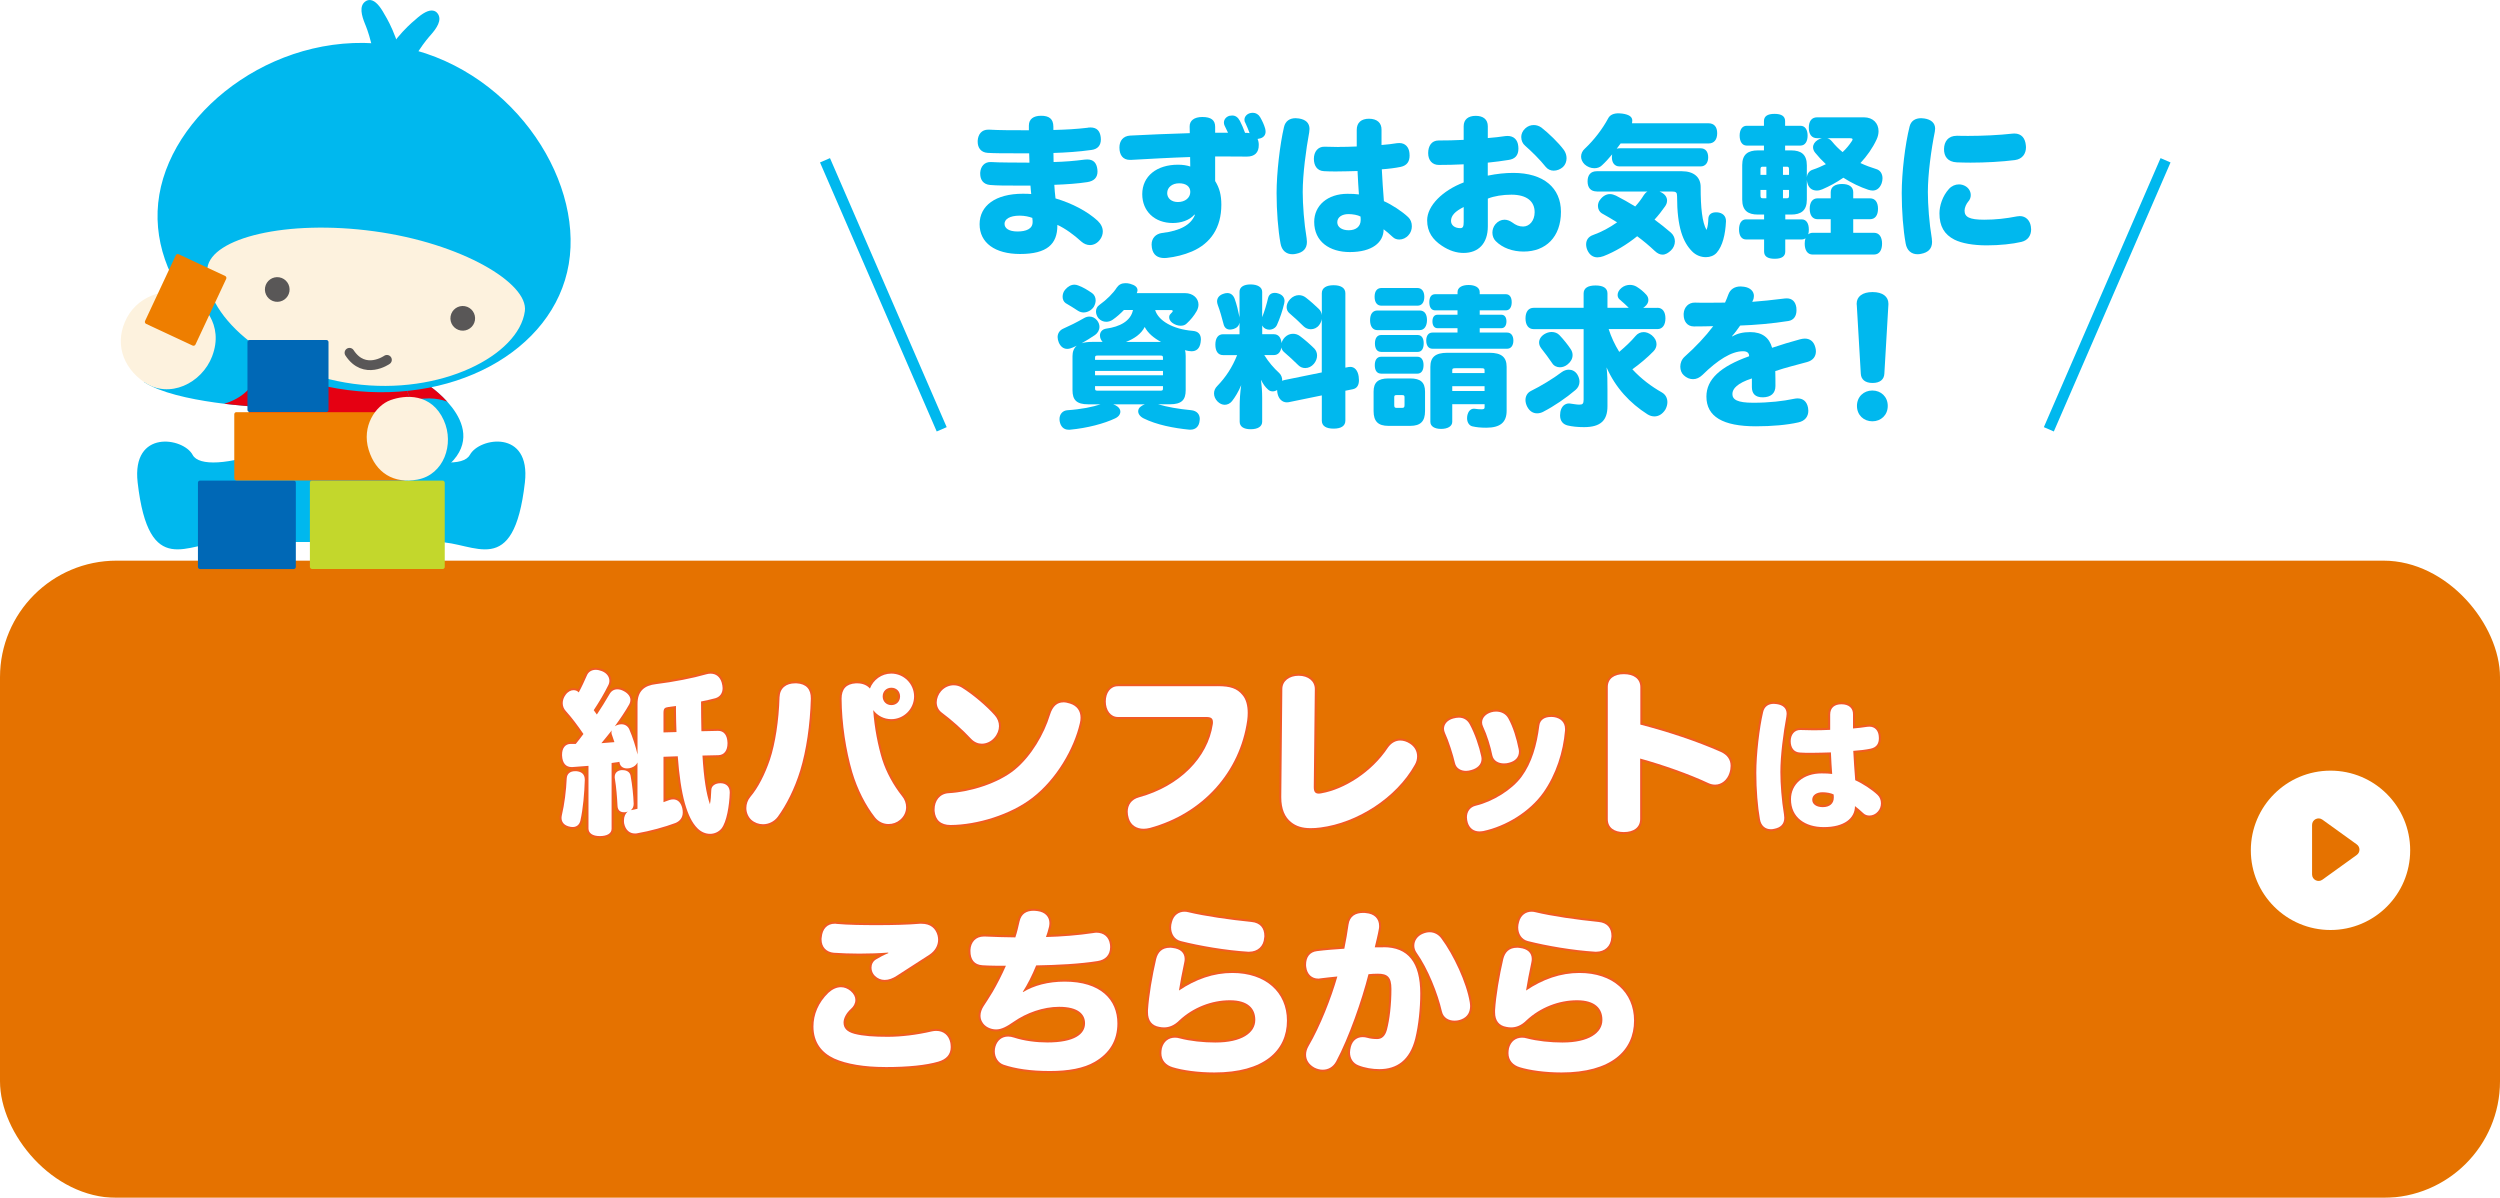<?xml version="1.0" encoding="UTF-8"?><svg id="_レイヤー_2" xmlns="http://www.w3.org/2000/svg" xmlns:xlink="http://www.w3.org/1999/xlink" viewBox="0 0 690 330.6"><defs><style>.cls-1{stroke:#00b8ee;stroke-width:3px;}.cls-1,.cls-2{stroke-miterlimit:10;}.cls-1,.cls-2,.cls-3{fill:none;}.cls-4{clip-path:url(#clippath);}.cls-5,.cls-6{fill:#00b8ee;}.cls-7{clip-path:url(#clippath-1);}.cls-8{clip-path:url(#clippath-2);}.cls-2{stroke:#595757;stroke-linecap:round;stroke-width:2.7px;}.cls-3{stroke:#f15a24;stroke-width:1.1px;}.cls-9{filter:url(#drop-shadow-1);}.cls-9,.cls-10,.cls-11,.cls-12,.cls-13,.cls-14,.cls-15,.cls-16,.cls-6,.cls-17{stroke-width:0px;}.cls-9,.cls-15{fill:#e57200;}.cls-10{fill:#595757;}.cls-11{fill:#c3d72c;}.cls-12{fill:#e50012;}.cls-13{fill:#fdf2de;}.cls-14{fill:#fff;}.cls-16{fill:#ee7e00;}.cls-17{fill:#0068b6;}</style><filter id="drop-shadow-1" filterUnits="userSpaceOnUse"><feOffset dx="0" dy="7.98"/><feGaussianBlur result="blur" stdDeviation="0"/><feFlood flood-color="#001228" flood-opacity=".3"/><feComposite in2="blur" operator="in"/><feComposite in="SourceGraphic"/></filter><clipPath id="clippath"><path class="cls-6" d="m121.7,130.05c15.69-11.03-3.4-23.7-3.4-23.7l-8.53.98c2.29,2.94-1.96,4.74-1.96,4.74l13.89,17.98Z"/></clipPath><clipPath id="clippath-1"><path class="cls-6" d="m79.68,109.49c-1.28,2.97-6.56,2.95-7.61,2.85,0,0-23.38-1.05-32.25-6.85,8.47-8.93,11.03-20.2,11.69-24.13,8.3,2.55,27.02,21.77,27.02,21.77.77.72,2.43,3.39,1.15,6.35Z"/></clipPath><clipPath id="clippath-2"><path class="cls-6" d="m116.56,141.01c4.41-16.2-7.16-53.78-24.95-53.78s-29.5,37.57-25.06,53.78c.31,1.11,11.22,3.99,25.06,3.99s24.65-2.88,24.95-3.99Z"/></clipPath></defs><g id="design"><rect class="cls-9" x="0" y="146.76" width="690" height="175.86" rx="32.18" ry="32.18"/><path class="cls-3" d="m160.21,226.44c-.29,1.2-1.06,1.82-2.16,1.82-.34,0-.72-.05-1.15-.19-1.3-.38-1.92-1.25-1.92-2.35,0-.24.05-.48.1-.77.67-2.78,1.2-6.77,1.34-10.18.1-1.2.91-1.92,2.3-1.92h.38c1.44.14,2.3.86,2.3,2.35v.14c-.1,3.46-.48,7.92-1.2,11.09Zm10.75-16.18c-.38.1-.77.14-1.2.19-.29.05-.62.1-.96.14v18.15c0,1.3-1.25,2.02-3.26,2.02s-3.12-.82-3.12-2.11v-17.28c-1.49.14-3.02.24-4.46.34h-.19c-1.54,0-2.54-1.01-2.64-3.17v-.29c0-1.73.86-2.93,2.4-2.93h1.39c.72-.91,1.44-1.82,2.11-2.74-1.63-2.4-3.26-4.56-4.9-6.38-.53-.58-.82-1.34-.82-2.11s.24-1.58.82-2.35c.62-.86,1.44-1.25,2.16-1.25.58,0,1.06.19,1.44.62.82-1.49,1.58-3.17,2.26-4.7.38-.96,1.3-1.54,2.45-1.54.53,0,1.1.14,1.73.38,1.3.53,2.02,1.54,2.02,2.64,0,.43-.1.86-.34,1.3-1.06,2.16-2.4,4.42-3.98,6.82.29.38.58.82.86,1.2,1.25-1.87,2.4-3.74,3.46-5.57.53-.96,1.3-1.39,2.21-1.39.53,0,1.1.14,1.73.48,1.15.58,1.87,1.49,1.87,2.45,0,.38-.1.77-.29,1.15-1.1,1.97-2.54,4.08-4.03,6.14.24-.19.58-.34.91-.43.34-.1.62-.14.96-.14.96,0,1.73.53,2.11,1.34.96,2.21,1.82,4.9,2.3,7.01v-13.97c0-3.55,1.87-5.09,5.14-5.47,4.75-.58,10.13-1.63,13.78-2.69.43-.14.86-.19,1.25-.19,1.49,0,2.59.86,3.07,2.5.14.53.24,1.06.24,1.49,0,1.39-.72,2.4-1.97,2.78-1.2.34-2.59.62-3.98.91,0,2.74.05,5.47.1,8.21l4.56-.1c1.68-.05,2.59,1.25,2.64,3.31v.14c0,1.97-.91,3.22-2.54,3.26l-4.37.1c.38,6.34,1.06,10.56,2.06,13.44.19-.86.34-2.4.38-3.98.05-1.1,1.1-1.82,2.5-1.82h.14c1.58.05,2.45,1.06,2.45,2.5v.14c-.1,3.5-.86,8.11-2.3,9.89-.77.91-1.92,1.44-3.12,1.44s-2.45-.48-3.5-1.54c-1.49-1.49-2.59-3.79-3.46-6.86-.96-3.41-1.58-7.82-1.97-13.01l-3.94.14v12.53c.58-.19,1.1-.38,1.58-.58.38-.14.77-.19,1.1-.19,1.25,0,2.11.86,2.5,2.4.1.43.14.82.14,1.2,0,1.49-.86,2.45-2.06,2.93-2.83,1.06-6.96,2.21-10.56,2.83-.19.05-.38.05-.58.05-1.44,0-2.59-.91-2.98-2.78-.05-.29-.05-.53-.05-.82,0-1.06.38-1.92,1.06-2.45-.14.05-.29.1-.48.14-.19.05-.38.05-.58.05-1.06,0-1.73-.58-1.78-1.78-.1-2.16-.34-5.18-.72-7.44-.05-.19-.05-.38-.05-.53,0-1.1.72-1.73,1.78-1.87h.43c1.1,0,1.97.53,2.16,1.49.48,2.59.77,5.38.86,7.73v.1c0,.77-.29,1.34-.77,1.73l.24-.05c.48-.1,1.06-.19,1.58-.34v-12.77c-.29.62-.86,1.15-1.73,1.44-.38.14-.77.19-1.15.19-1.06,0-1.87-.53-2.06-1.54l-.05-.29Zm-2.06-7.39c-.1-.29-.14-.53-.14-.77,0-.19.05-.38.1-.53-.96,1.2-1.87,2.35-2.88,3.55,1.2-.1,2.4-.19,3.6-.29-.24-.67-.43-1.34-.67-1.97Zm17.81-.82c-.1-1.97-.1-3.89-.14-5.81v-1.39c-.72.1-1.44.19-2.11.29-1.01.14-1.34.38-1.34,1.68v5.33l3.6-.1Z"/><path class="cls-3" d="m223.79,192.83c-.19,7.2-1.25,14.35-2.93,19.83-1.54,5.04-3.84,9.55-6.19,12.77-1.01,1.34-2.54,2.06-4.08,2.06-1.2,0-2.35-.43-3.26-1.25-.86-.82-1.34-2.02-1.34-3.22,0-1.1.38-2.21,1.1-3.07,2.16-2.54,4.03-6.24,5.42-10.32,1.44-4.32,2.45-10.75,2.64-17.19.1-2.54,1.82-3.84,4.32-3.84h.38c2.69.14,3.98,1.63,3.94,4.22Zm19.73,16.85c1.1,3.46,3.07,7.06,5.47,10.08.72.86,1.1,1.97,1.1,3.02,0,1.25-.53,2.54-1.68,3.5-.91.77-2.02,1.15-3.17,1.15-1.39,0-2.74-.58-3.74-1.82-2.59-3.31-4.85-7.68-6.29-12.53-1.73-5.95-2.88-13.3-2.93-20.26,0-2.59,1.25-4.08,3.94-4.22h.38c1.49,0,2.74.53,3.5,1.44.91-2.4,3.22-4.13,5.9-4.13,3.46,0,6.29,2.83,6.29,6.29s-2.83,6.29-6.29,6.29c-2.02,0-3.84-.96-4.99-2.5.34,4.99,1.34,9.89,2.5,13.68Zm.1-17.47c0,1.39,1.01,2.4,2.4,2.4s2.4-1.01,2.4-2.4-1.01-2.4-2.4-2.4-2.4,1.01-2.4,2.4Z"/><path class="cls-3" d="m293.43,193.84c.62,0,1.25.14,1.87.34,1.97.62,2.93,2.02,2.93,3.89,0,.48-.05,1.01-.19,1.54-1.63,7.1-6.48,15.46-13.06,20.55-6.05,4.7-15.31,7.49-22.61,7.54-2.74,0-4.22-1.39-4.42-3.89v-.43c0-2.35,1.39-4.32,3.89-4.46,6-.34,13.68-2.74,18.24-6.48,4.56-3.74,8.11-9.89,9.7-15.12.77-2.54,2.11-3.46,3.65-3.46Zm-30.19-4.7c.82,0,1.58.24,2.21.62,3.17,1.97,6.91,5.18,9.07,7.63.82.91,1.2,1.97,1.2,3.02s-.43,2.26-1.3,3.22c-.86,1.01-2.16,1.63-3.46,1.63-1.01,0-2.06-.43-2.93-1.34-2.35-2.54-5.62-5.42-8.11-7.25-.96-.72-1.39-1.78-1.39-2.83s.48-2.26,1.2-3.07c1.01-1.15,2.3-1.63,3.5-1.63Z"/><path class="cls-3" d="m336.06,189.38c3.6,0,5.38.67,6.82,2.4,1.06,1.2,1.49,2.98,1.49,4.99,0,.67-.05,1.34-.14,2.06-2.02,14.21-12.19,25.68-26.83,29.67-.58.14-1.2.24-1.73.24-1.97,0-3.55-.96-4.13-2.88-.19-.62-.29-1.25-.29-1.82,0-1.87,1.01-3.41,3.12-3.98,11.19-3.07,18.96-10.95,20.35-20.11.05-.24.05-.43.05-.62,0-1.06-.53-1.44-1.82-1.44h-24.39c-2.06,0-3.36-1.87-3.36-4.27s1.25-4.22,3.36-4.22h27.51Z"/><path class="cls-3" d="m362.6,217.17c0,1.3.34,1.87,1.39,1.87.24,0,.48-.05.77-.1,6.19-1.1,13.78-5.76,18.29-12.58.91-1.3,2.11-1.97,3.41-1.97.91,0,1.82.29,2.69.86,1.34.86,1.97,2.16,1.97,3.5,0,.77-.19,1.58-.62,2.3-5.14,9.22-15.94,16.03-26.02,17.33-1.01.14-1.87.19-2.74.19-2.3,0-4.03-.53-5.42-1.68-1.68-1.34-2.69-3.55-2.69-6.82v-.24l.29-29.67c0-2.16,1.87-3.65,4.51-3.65s4.46,1.49,4.46,3.65l-.29,26.98Z"/><path class="cls-3" d="m408.81,208.68c.05.29.1.53.1.77,0,1.63-1.25,2.64-2.83,3.07-.48.14-.96.24-1.44.24-1.39,0-2.74-.67-3.07-2.16-.53-2.3-1.73-6.1-2.74-8.26-.19-.43-.29-.82-.29-1.2,0-1.3.96-2.4,2.54-2.83.53-.14,1.06-.24,1.54-.24,1.39,0,2.4.67,3.02,1.82,1.44,2.64,2.64,6.24,3.17,8.79Zm-.48,20.79c-1.58,0-2.74-.86-3.22-2.4-.14-.48-.24-1.01-.24-1.49,0-1.49.77-2.83,2.5-3.22,4.61-1.1,9.94-4.37,12.58-7.97,2.83-3.84,4.22-8.74,4.9-14.11.19-1.68,1.54-2.4,3.17-2.4.29,0,.58,0,.91.05,1.78.29,3.02,1.39,3.02,3.26v.38c-.48,5.95-2.5,12.24-6,17.19-3.79,5.33-10.32,9.27-16.56,10.61-.38.05-.72.1-1.06.1Zm10.8-22.85c.05.29.1.53.1.82,0,1.58-1.01,2.64-2.74,3.07-.43.14-.91.19-1.39.19-1.49,0-2.88-.67-3.22-2.21-.43-2.3-1.49-5.71-2.54-7.92-.19-.38-.29-.82-.29-1.15,0-1.34,1.06-2.4,2.54-2.83.43-.14.91-.19,1.34-.19,1.39,0,2.69.62,3.36,1.87,1.34,2.4,2.3,5.62,2.83,8.35Z"/><path class="cls-3" d="m452.68,226.1c0,2.3-1.82,3.55-4.51,3.55s-4.42-1.25-4.42-3.55v-36.48c0-2.3,1.73-3.55,4.42-3.55s4.56,1.25,4.56,3.55v10.37c7.63,1.97,15.6,4.61,22.23,7.54,1.78.82,2.69,2.11,2.69,3.84,0,.62-.1,1.3-.34,2.02-.58,1.82-2.11,3.17-3.94,3.17-.62,0-1.25-.14-1.87-.43-5.42-2.54-12.58-5.04-18.82-6.77v16.75Z"/><path class="cls-3" d="m493.11,197.03c0,.23-.04.5-.08.81-.81,4.38-1.65,10.68-1.65,15.21,0,3.23.35,7.91,1,11.75.04.35.08.65.08.92,0,1.73-1,2.69-2.77,3.03-.31.08-.61.12-.92.12-1.57,0-2.73-.96-3.03-2.77-.61-3.38-1-8.18-1-12.79,0-5.15.85-12.37,1.88-16.78.35-1.54,1.46-2.27,2.96-2.27.27,0,.54.04.84.08,1.69.27,2.69,1.11,2.69,2.69Zm7.41,4.53c1.46,0,3-.04,4.61-.12v-4.22c0-1.88,1.19-2.84,3.11-2.84,2.07,0,3.23,1.08,3.19,2.8v3.88c1.38-.12,2.8-.27,3.92-.46.23-.04.42-.04.61-.04,1.5,0,2.42,1.04,2.57,2.54.04.23.04.42.04.65,0,1.5-.65,2.53-2.27,2.88-1.27.27-3.07.5-4.8.61.12,2.65.35,5.53.54,8.1,2,.88,4.65,2.61,6.18,4.07.61.58.92,1.42.92,2.3,0,.81-.27,1.65-.84,2.27-.61.73-1.5,1.11-2.34,1.11-.61,0-1.23-.19-1.69-.65-.85-.77-1.65-1.5-2.3-1.96,0,3.38-2.96,5.8-8.6,5.8-5.15,0-9.06-2.65-9.06-7.68,0-4.19,3.42-7.14,8.45-7.14,1.08,0,2.15.04,2.92.15-.12-1.65-.27-3.88-.35-5.95-1.69.04-3.57.12-5.42.12-1.04,0-2.11,0-3.11-.08-1.73-.08-2.57-1.38-2.57-3.15s1.04-3.11,2.69-3.07c1.19.04,2.38.08,3.61.08Zm5.57,17.71c-.69-.38-2-.61-3.07-.61-1.61,0-2.84.77-2.84,2.07,0,1.23,1.15,2.04,2.92,2.04,1.88,0,3.03-1,3.03-2.61v-.23l-.04-.65Z"/><path class="cls-3" d="m244.28,294.5c-5.71,0-10.66-.82-14.06-2.35-3.41-1.58-5.71-4.42-5.71-8.83,0-3.26,1.3-6.58,4.13-9.31,1.1-1.01,2.3-1.54,3.46-1.54.91,0,1.82.34,2.64,1.01.96.82,1.34,1.68,1.34,2.5,0,.96-.48,1.82-1.2,2.45-1.34,1.2-2.06,2.64-2.06,3.79,0,1.49.86,2.54,3.02,3.12,2.35.62,5.47.82,9.17.82s8.06-.53,12.15-1.49c.43-.1.86-.14,1.25-.14,1.97,0,3.46,1.15,3.89,3.31.05.38.1.77.1,1.15,0,2.02-1.15,3.36-3.46,4.03-3.31.96-8.21,1.49-14.64,1.49Zm.86-31.59c-2.4.19-5.23.29-7.97.29-2.5,0-4.99-.1-7.06-.24-2.06-.19-3.36-1.58-3.36-3.65,0-.19,0-.43.05-.62.19-2.3,1.49-3.74,3.6-3.74.19,0,.34,0,.53.05,3.17.29,7.2.34,11.38.34,3.89,0,8.35-.1,11.52-.38h.53c2.45,0,3.89,1.25,4.42,3.26.1.43.14.82.14,1.15,0,1.58-.82,3.07-2.4,4.13-2.4,1.58-6.38,4.08-8.93,5.76-1.15.77-2.3,1.2-3.41,1.2-1.01,0-1.97-.38-2.74-1.15-.58-.58-.91-1.39-.91-2.21,0-.91.38-1.78,1.25-2.3,1.01-.62,2.21-1.25,3.41-1.73l-.05-.14Z"/><path class="cls-3" d="m282.38,273.81c2.98-1.82,6.91-2.88,11.47-2.88,9.94,0,14.55,4.99,14.55,11.52,0,4.8-2.21,8.26-6.24,10.61-3.02,1.78-7.3,2.54-12.38,2.54-5.47,0-9.6-.67-12.77-1.73-1.54-.53-2.45-2.06-2.45-3.7,0-.43.05-.91.19-1.34.53-1.73,1.78-2.74,3.5-2.74.53,0,1.06.1,1.63.29,2.74.91,6.19,1.34,9.17,1.34,7.49,0,10.42-2.3,10.42-5.28,0-2.45-1.82-4.56-7.15-4.56-4.42,0-9.02,1.68-12.48,4.08-1.92,1.34-3.41,2.16-4.9,2.16s-3.22-.72-3.94-2.21c-.29-.53-.38-1.06-.38-1.63,0-.86.34-1.78.86-2.59.62-.96,1.44-2.16,2.5-3.94,1.15-1.97,2.54-4.66,3.65-7.2-1.92,0-4.42,0-6.48-.14-2.3-.14-3.31-1.63-3.31-3.89v-.34c.1-2.11,1.44-3.7,3.7-3.7h.29c2.5.14,5.66.19,8.4.24.48-1.39.82-2.93,1.15-4.37.48-2.21,1.97-2.98,3.89-2.98.34,0,.72.05,1.15.1,2.11.29,3.22,1.63,3.22,3.31,0,.34-.05.62-.1.96-.24,1.06-.58,2.11-.86,2.88,4.13-.1,8.98-.48,13.06-1.1.29-.05.62-.1.86-.1,2.02,0,3.46,1.15,3.74,3.22.05.29.05.58.05.82,0,2.11-1.3,3.46-3.46,3.79-4.8.77-11.09,1.1-16.95,1.2-1.06,2.64-2.45,5.38-3.7,7.3l.1.05Z"/><path class="cls-3" d="m335.56,287.73c7.01,0,10.9-2.59,10.9-6.24,0-3.12-2.02-5.42-7.01-5.42s-10.13,1.97-13.97,5.57c-1.34,1.34-2.74,1.92-4.22,1.92-.43,0-.86-.05-1.3-.14-2.02-.34-3.12-1.68-3.12-4.03v-.58c.24-3.94,1.2-9.6,2.26-14.11.48-1.92,1.63-3.12,3.79-3.12.24,0,.48,0,.72.05,2.21.24,3.36,1.34,3.36,3.07,0,.34-.05.67-.14,1.06-.58,2.69-1.06,5.28-1.44,7.63,4.61-3.12,9.55-4.85,14.74-4.85,9.22,0,15.07,5.33,15.07,13.15,0,8.3-6.34,14.31-20.02,14.31-4.61,0-8.83-.62-11.52-1.44-1.92-.58-3.12-1.92-3.12-3.89,0-.43.05-.86.14-1.34.48-1.87,1.82-2.93,3.6-2.93.43,0,.86.05,1.3.19,2.93.77,6.53,1.15,9.98,1.15Zm-9.65-27.99c-1.78-.43-2.69-2.02-2.69-3.79,0-.48.1-1.01.24-1.49.48-1.92,1.92-2.83,3.46-2.83.34,0,.72.05,1.06.14,4.56,1.1,11.57,2.11,17.43,2.69,2.45.24,3.55,1.73,3.55,3.84,0,.14,0,.34-.05.53-.14,2.35-1.82,3.84-4.13,3.84h-.34c-6.14-.38-13.39-1.63-18.53-2.93Z"/><path class="cls-3" d="m381.81,261.43c6.86,0,10.18,4.22,10.18,12.77,0,4.13-.48,8.78-1.39,12.48-1.49,5.9-5.04,8.4-9.89,8.4-1.92,0-4.03-.34-5.81-1.06-1.49-.58-2.3-1.92-2.3-3.55,0-.48.1-1.01.24-1.58.48-1.78,1.73-2.64,3.26-2.64.38,0,.86.05,1.3.19.77.24,1.82.34,2.69.34,1.3,0,2.21-.82,2.69-2.54.77-2.88,1.25-7.01,1.25-11.28,0-3.31-1.1-4.22-3.74-4.22-.91,0-1.78.05-2.59.14-1.82,7.2-5.42,17.52-8.93,24.1-.82,1.49-2.16,2.26-3.7,2.26-.72,0-1.54-.19-2.3-.58-1.54-.86-2.3-2.11-2.3-3.55,0-.82.24-1.63.72-2.45,3.17-5.42,6.24-13.25,7.92-19.15-1.58.14-3.17.34-4.8.53-.19.05-.34.05-.48.05-1.73,0-3.07-1.15-3.31-3.17-.05-.24-.05-.48-.05-.67,0-2.02.96-3.5,3.02-3.74,2.26-.29,4.8-.48,7.54-.67.48-2.26.86-4.56,1.15-6.62.34-2.45,2.02-3.26,4.08-3.26.24,0,.48,0,.72.05,2.35.19,3.65,1.54,3.65,3.55,0,.24,0,.48-.05.72-.29,1.73-.82,3.74-1.15,5.18h2.4Zm8.54-.48c0-1.3.82-2.59,2.3-3.22.67-.29,1.34-.43,1.92-.43,1.39,0,2.54.72,3.26,1.73,3.36,4.51,6.96,12.24,7.82,17.57.05.34.1.72.1,1.06,0,1.54-.58,2.98-2.45,3.7-.62.24-1.25.34-1.87.34-1.63,0-3.07-.82-3.46-2.5-1.15-4.99-3.84-11.81-7.01-16.27-.43-.62-.62-1.3-.62-1.97Z"/><path class="cls-3" d="m431.36,287.73c7.01,0,10.9-2.59,10.9-6.24,0-3.12-2.02-5.42-7.01-5.42s-10.13,1.97-13.97,5.57c-1.34,1.34-2.74,1.92-4.22,1.92-.43,0-.86-.05-1.3-.14-2.02-.34-3.12-1.68-3.12-4.03v-.58c.24-3.94,1.2-9.6,2.26-14.11.48-1.92,1.63-3.12,3.79-3.12.24,0,.48,0,.72.05,2.21.24,3.36,1.34,3.36,3.07,0,.34-.05.67-.14,1.06-.58,2.69-1.06,5.28-1.44,7.63,4.61-3.12,9.55-4.85,14.74-4.85,9.22,0,15.07,5.33,15.07,13.15,0,8.3-6.34,14.31-20.02,14.31-4.61,0-8.83-.62-11.52-1.44-1.92-.58-3.12-1.92-3.12-3.89,0-.43.05-.86.14-1.34.48-1.87,1.82-2.93,3.6-2.93.43,0,.86.05,1.3.19,2.93.77,6.53,1.15,9.98,1.15Zm-9.65-27.99c-1.78-.43-2.69-2.02-2.69-3.79,0-.48.1-1.01.24-1.49.48-1.92,1.92-2.83,3.46-2.83.34,0,.72.05,1.06.14,4.56,1.1,11.57,2.11,17.43,2.69,2.45.24,3.55,1.73,3.55,3.84,0,.14,0,.34-.05.53-.14,2.35-1.82,3.84-4.13,3.84h-.34c-6.14-.38-13.39-1.63-18.53-2.93Z"/><path class="cls-14" d="m160.21,226.44c-.29,1.2-1.06,1.82-2.16,1.82-.34,0-.72-.05-1.15-.19-1.3-.38-1.92-1.25-1.92-2.35,0-.24.05-.48.1-.77.67-2.78,1.2-6.77,1.34-10.18.1-1.2.91-1.92,2.3-1.92h.38c1.44.14,2.3.86,2.3,2.35v.14c-.1,3.46-.48,7.92-1.2,11.09Zm10.75-16.18c-.38.1-.77.14-1.2.19-.29.05-.62.1-.96.14v18.15c0,1.3-1.25,2.02-3.26,2.02s-3.12-.82-3.12-2.11v-17.28c-1.49.14-3.02.24-4.46.34h-.19c-1.54,0-2.54-1.01-2.64-3.17v-.29c0-1.73.86-2.93,2.4-2.93h1.39c.72-.91,1.44-1.82,2.11-2.74-1.63-2.4-3.26-4.56-4.9-6.38-.53-.58-.82-1.34-.82-2.11s.24-1.58.82-2.35c.62-.86,1.44-1.25,2.16-1.25.58,0,1.06.19,1.44.62.82-1.49,1.58-3.17,2.26-4.7.38-.96,1.3-1.54,2.45-1.54.53,0,1.1.14,1.73.38,1.3.53,2.02,1.54,2.02,2.64,0,.43-.1.86-.34,1.3-1.06,2.16-2.4,4.42-3.98,6.82.29.38.58.82.86,1.2,1.25-1.87,2.4-3.74,3.46-5.57.53-.96,1.3-1.39,2.21-1.39.53,0,1.1.14,1.73.48,1.15.58,1.87,1.49,1.87,2.45,0,.38-.1.77-.29,1.15-1.1,1.97-2.54,4.08-4.03,6.14.24-.19.58-.34.91-.43.34-.1.62-.14.96-.14.96,0,1.73.53,2.11,1.34.96,2.21,1.82,4.9,2.3,7.01v-13.97c0-3.55,1.87-5.09,5.14-5.47,4.75-.58,10.13-1.63,13.78-2.69.43-.14.86-.19,1.25-.19,1.49,0,2.59.86,3.07,2.5.14.53.24,1.06.24,1.49,0,1.39-.72,2.4-1.97,2.78-1.2.34-2.59.62-3.98.91,0,2.74.05,5.47.1,8.21l4.56-.1c1.68-.05,2.59,1.25,2.64,3.31v.14c0,1.97-.91,3.22-2.54,3.26l-4.37.1c.38,6.34,1.06,10.56,2.06,13.44.19-.86.34-2.4.38-3.98.05-1.1,1.1-1.82,2.5-1.82h.14c1.58.05,2.45,1.06,2.45,2.5v.14c-.1,3.5-.86,8.11-2.3,9.89-.77.91-1.92,1.44-3.12,1.44s-2.45-.48-3.5-1.54c-1.49-1.49-2.59-3.79-3.46-6.86-.96-3.41-1.58-7.82-1.97-13.01l-3.94.14v12.53c.58-.19,1.1-.38,1.58-.58.38-.14.77-.19,1.1-.19,1.25,0,2.11.86,2.5,2.4.1.43.14.82.14,1.2,0,1.49-.86,2.45-2.06,2.93-2.83,1.06-6.96,2.21-10.56,2.83-.19.05-.38.05-.58.05-1.44,0-2.59-.91-2.98-2.78-.05-.29-.05-.53-.05-.82,0-1.06.38-1.92,1.06-2.45-.14.05-.29.1-.48.14-.19.05-.38.05-.58.05-1.06,0-1.73-.58-1.78-1.78-.1-2.16-.34-5.18-.72-7.44-.05-.19-.05-.38-.05-.53,0-1.1.72-1.73,1.78-1.87h.43c1.1,0,1.97.53,2.16,1.49.48,2.59.77,5.38.86,7.73v.1c0,.77-.29,1.34-.77,1.73l.24-.05c.48-.1,1.06-.19,1.58-.34v-12.77c-.29.62-.86,1.15-1.73,1.44-.38.14-.77.19-1.15.19-1.06,0-1.87-.53-2.06-1.54l-.05-.29Zm-2.06-7.39c-.1-.29-.14-.53-.14-.77,0-.19.05-.38.1-.53-.96,1.2-1.87,2.35-2.88,3.55,1.2-.1,2.4-.19,3.6-.29-.24-.67-.43-1.34-.67-1.97Zm17.81-.82c-.1-1.97-.1-3.89-.14-5.81v-1.39c-.72.1-1.44.19-2.11.29-1.01.14-1.34.38-1.34,1.68v5.33l3.6-.1Z"/><path class="cls-14" d="m223.79,192.83c-.19,7.2-1.25,14.35-2.93,19.83-1.54,5.04-3.84,9.55-6.19,12.77-1.01,1.34-2.54,2.06-4.08,2.06-1.2,0-2.35-.43-3.26-1.25-.86-.82-1.34-2.02-1.34-3.22,0-1.1.38-2.21,1.1-3.07,2.16-2.54,4.03-6.24,5.42-10.32,1.44-4.32,2.45-10.75,2.64-17.19.1-2.54,1.82-3.84,4.32-3.84h.38c2.69.14,3.98,1.63,3.94,4.22Zm19.73,16.85c1.1,3.46,3.07,7.06,5.47,10.08.72.86,1.1,1.97,1.1,3.02,0,1.25-.53,2.54-1.68,3.5-.91.77-2.02,1.15-3.17,1.15-1.39,0-2.74-.58-3.74-1.82-2.59-3.31-4.85-7.68-6.29-12.53-1.73-5.95-2.88-13.3-2.93-20.26,0-2.59,1.25-4.08,3.94-4.22h.38c1.49,0,2.74.53,3.5,1.44.91-2.4,3.22-4.13,5.9-4.13,3.46,0,6.29,2.83,6.29,6.29s-2.83,6.29-6.29,6.29c-2.02,0-3.84-.96-4.99-2.5.34,4.99,1.34,9.89,2.5,13.68Zm.1-17.47c0,1.39,1.01,2.4,2.4,2.4s2.4-1.01,2.4-2.4-1.01-2.4-2.4-2.4-2.4,1.01-2.4,2.4Z"/><path class="cls-14" d="m293.43,193.84c.62,0,1.25.14,1.87.34,1.97.62,2.93,2.02,2.93,3.89,0,.48-.05,1.01-.19,1.54-1.63,7.1-6.48,15.46-13.06,20.55-6.05,4.7-15.31,7.49-22.61,7.54-2.74,0-4.22-1.39-4.42-3.89v-.43c0-2.35,1.39-4.32,3.89-4.46,6-.34,13.68-2.74,18.24-6.48,4.56-3.74,8.11-9.89,9.7-15.12.77-2.54,2.11-3.46,3.65-3.46Zm-30.19-4.7c.82,0,1.58.24,2.21.62,3.17,1.97,6.91,5.18,9.07,7.63.82.91,1.2,1.97,1.2,3.02s-.43,2.26-1.3,3.22c-.86,1.01-2.16,1.63-3.46,1.63-1.01,0-2.06-.43-2.93-1.34-2.35-2.54-5.62-5.42-8.11-7.25-.96-.72-1.39-1.78-1.39-2.83s.48-2.26,1.2-3.07c1.01-1.15,2.3-1.63,3.5-1.63Z"/><path class="cls-14" d="m336.06,189.38c3.6,0,5.38.67,6.82,2.4,1.06,1.2,1.49,2.98,1.49,4.99,0,.67-.05,1.34-.14,2.06-2.02,14.21-12.19,25.68-26.83,29.67-.58.14-1.2.24-1.73.24-1.97,0-3.55-.96-4.13-2.88-.19-.62-.29-1.25-.29-1.82,0-1.87,1.01-3.41,3.12-3.98,11.19-3.07,18.96-10.95,20.35-20.11.05-.24.05-.43.05-.62,0-1.06-.53-1.44-1.82-1.44h-24.39c-2.06,0-3.36-1.87-3.36-4.27s1.25-4.22,3.36-4.22h27.51Z"/><path class="cls-14" d="m362.6,217.17c0,1.3.34,1.87,1.39,1.87.24,0,.48-.05.77-.1,6.19-1.1,13.78-5.76,18.29-12.58.91-1.3,2.11-1.97,3.41-1.97.91,0,1.82.29,2.69.86,1.34.86,1.97,2.16,1.97,3.5,0,.77-.19,1.58-.62,2.3-5.14,9.22-15.94,16.03-26.02,17.33-1.01.14-1.87.19-2.74.19-2.3,0-4.03-.53-5.42-1.68-1.68-1.34-2.69-3.55-2.69-6.82v-.24l.29-29.67c0-2.16,1.87-3.65,4.51-3.65s4.46,1.49,4.46,3.65l-.29,26.98Z"/><path class="cls-14" d="m408.81,208.68c.05.29.1.53.1.77,0,1.63-1.25,2.64-2.83,3.07-.48.14-.96.24-1.44.24-1.39,0-2.74-.67-3.07-2.16-.53-2.3-1.73-6.1-2.74-8.26-.19-.43-.29-.82-.29-1.2,0-1.3.96-2.4,2.54-2.83.53-.14,1.06-.24,1.54-.24,1.39,0,2.4.67,3.02,1.82,1.44,2.64,2.64,6.24,3.17,8.79Zm-.48,20.79c-1.58,0-2.74-.86-3.22-2.4-.14-.48-.24-1.01-.24-1.49,0-1.49.77-2.83,2.5-3.22,4.61-1.1,9.94-4.37,12.58-7.97,2.83-3.84,4.22-8.74,4.9-14.11.19-1.68,1.54-2.4,3.17-2.4.29,0,.58,0,.91.05,1.78.29,3.02,1.39,3.02,3.26v.38c-.48,5.95-2.5,12.24-6,17.19-3.79,5.33-10.32,9.27-16.56,10.61-.38.05-.72.1-1.06.1Zm10.8-22.85c.05.29.1.53.1.82,0,1.58-1.01,2.64-2.74,3.07-.43.14-.91.19-1.39.19-1.49,0-2.88-.67-3.22-2.21-.43-2.3-1.49-5.71-2.54-7.92-.19-.38-.29-.82-.29-1.15,0-1.34,1.06-2.4,2.54-2.83.43-.14.91-.19,1.34-.19,1.39,0,2.69.62,3.36,1.87,1.34,2.4,2.3,5.62,2.83,8.35Z"/><path class="cls-14" d="m452.68,226.1c0,2.3-1.82,3.55-4.51,3.55s-4.42-1.25-4.42-3.55v-36.48c0-2.3,1.73-3.55,4.42-3.55s4.56,1.25,4.56,3.55v10.37c7.63,1.97,15.6,4.61,22.23,7.54,1.78.82,2.69,2.11,2.69,3.84,0,.62-.1,1.3-.34,2.02-.58,1.82-2.11,3.17-3.94,3.17-.62,0-1.25-.14-1.87-.43-5.42-2.54-12.58-5.04-18.82-6.77v16.75Z"/><path class="cls-14" d="m493.11,197.03c0,.23-.04.5-.08.81-.81,4.38-1.65,10.68-1.65,15.21,0,3.23.35,7.91,1,11.75.04.35.08.65.08.92,0,1.73-1,2.69-2.77,3.03-.31.08-.61.12-.92.12-1.57,0-2.73-.96-3.03-2.77-.61-3.38-1-8.18-1-12.79,0-5.15.85-12.37,1.88-16.78.35-1.54,1.46-2.27,2.96-2.27.27,0,.54.04.84.08,1.69.27,2.69,1.11,2.69,2.69Zm7.41,4.53c1.46,0,3-.04,4.61-.12v-4.22c0-1.88,1.19-2.84,3.11-2.84,2.07,0,3.23,1.08,3.19,2.8v3.88c1.38-.12,2.8-.27,3.92-.46.23-.04.42-.04.61-.04,1.5,0,2.42,1.04,2.57,2.54.04.23.04.42.04.65,0,1.5-.65,2.53-2.27,2.88-1.27.27-3.07.5-4.8.61.12,2.65.35,5.53.54,8.1,2,.88,4.65,2.61,6.18,4.07.61.58.92,1.42.92,2.3,0,.81-.27,1.65-.84,2.27-.61.73-1.5,1.11-2.34,1.11-.61,0-1.23-.19-1.69-.65-.85-.77-1.65-1.5-2.3-1.96,0,3.38-2.96,5.8-8.6,5.8-5.15,0-9.06-2.65-9.06-7.68,0-4.19,3.42-7.14,8.45-7.14,1.08,0,2.15.04,2.92.15-.12-1.65-.27-3.88-.35-5.95-1.69.04-3.57.12-5.42.12-1.04,0-2.11,0-3.11-.08-1.73-.08-2.57-1.38-2.57-3.15s1.04-3.11,2.69-3.07c1.19.04,2.38.08,3.61.08Zm5.57,17.71c-.69-.38-2-.61-3.07-.61-1.61,0-2.84.77-2.84,2.07,0,1.23,1.15,2.04,2.92,2.04,1.88,0,3.03-1,3.03-2.61v-.23l-.04-.65Z"/><path class="cls-14" d="m244.28,294.5c-5.71,0-10.66-.82-14.06-2.35-3.41-1.58-5.71-4.42-5.71-8.83,0-3.26,1.3-6.58,4.13-9.31,1.1-1.01,2.3-1.54,3.46-1.54.91,0,1.82.34,2.64,1.01.96.82,1.34,1.68,1.34,2.5,0,.96-.48,1.82-1.2,2.45-1.34,1.2-2.06,2.64-2.06,3.79,0,1.49.86,2.54,3.02,3.12,2.35.62,5.47.82,9.17.82s8.06-.53,12.15-1.49c.43-.1.86-.14,1.25-.14,1.97,0,3.46,1.15,3.89,3.31.05.38.1.77.1,1.15,0,2.02-1.15,3.36-3.46,4.03-3.31.96-8.21,1.49-14.64,1.49Zm.86-31.59c-2.4.19-5.23.29-7.97.29-2.5,0-4.99-.1-7.06-.24-2.06-.19-3.36-1.58-3.36-3.65,0-.19,0-.43.05-.62.19-2.3,1.49-3.74,3.6-3.74.19,0,.34,0,.53.05,3.17.29,7.2.34,11.38.34,3.89,0,8.35-.1,11.52-.38h.53c2.45,0,3.89,1.25,4.42,3.26.1.43.14.82.14,1.15,0,1.58-.82,3.07-2.4,4.13-2.4,1.58-6.38,4.08-8.93,5.76-1.15.77-2.3,1.2-3.41,1.2-1.01,0-1.97-.38-2.74-1.15-.58-.58-.91-1.39-.91-2.21,0-.91.38-1.78,1.25-2.3,1.01-.62,2.21-1.25,3.41-1.73l-.05-.14Z"/><path class="cls-14" d="m282.38,273.81c2.98-1.82,6.91-2.88,11.47-2.88,9.94,0,14.55,4.99,14.55,11.52,0,4.8-2.21,8.26-6.24,10.61-3.02,1.78-7.3,2.54-12.38,2.54-5.47,0-9.6-.67-12.77-1.73-1.54-.53-2.45-2.06-2.45-3.7,0-.43.05-.91.19-1.34.53-1.73,1.78-2.74,3.5-2.74.53,0,1.06.1,1.63.29,2.74.91,6.19,1.34,9.17,1.34,7.49,0,10.42-2.3,10.42-5.28,0-2.45-1.82-4.56-7.15-4.56-4.42,0-9.02,1.68-12.48,4.08-1.92,1.34-3.41,2.16-4.9,2.16s-3.22-.72-3.94-2.21c-.29-.53-.38-1.06-.38-1.63,0-.86.34-1.78.86-2.59.62-.96,1.44-2.16,2.5-3.94,1.15-1.97,2.54-4.66,3.65-7.2-1.92,0-4.42,0-6.48-.14-2.3-.14-3.31-1.63-3.31-3.89v-.34c.1-2.11,1.44-3.7,3.7-3.7h.29c2.5.14,5.66.19,8.4.24.48-1.39.82-2.93,1.15-4.37.48-2.21,1.97-2.98,3.89-2.98.34,0,.72.05,1.15.1,2.11.29,3.22,1.63,3.22,3.31,0,.34-.05.62-.1.96-.24,1.06-.58,2.11-.86,2.88,4.13-.1,8.98-.48,13.06-1.1.29-.05.62-.1.86-.1,2.02,0,3.46,1.15,3.74,3.22.05.29.05.58.05.82,0,2.11-1.3,3.46-3.46,3.79-4.8.77-11.09,1.1-16.95,1.2-1.06,2.64-2.45,5.38-3.7,7.3l.1.05Z"/><path class="cls-14" d="m335.56,287.73c7.01,0,10.9-2.59,10.9-6.24,0-3.12-2.02-5.42-7.01-5.42s-10.13,1.97-13.97,5.57c-1.34,1.34-2.74,1.92-4.22,1.92-.43,0-.86-.05-1.3-.14-2.02-.34-3.12-1.68-3.12-4.03v-.58c.24-3.94,1.2-9.6,2.26-14.11.48-1.92,1.63-3.12,3.79-3.12.24,0,.48,0,.72.05,2.21.24,3.36,1.34,3.36,3.07,0,.34-.05.67-.14,1.06-.58,2.69-1.06,5.28-1.44,7.63,4.61-3.12,9.55-4.85,14.74-4.85,9.22,0,15.07,5.33,15.07,13.15,0,8.3-6.34,14.31-20.02,14.31-4.61,0-8.83-.62-11.52-1.44-1.92-.58-3.12-1.92-3.12-3.89,0-.43.05-.86.14-1.34.48-1.87,1.82-2.93,3.6-2.93.43,0,.86.05,1.3.19,2.93.77,6.53,1.15,9.98,1.15Zm-9.65-27.99c-1.78-.43-2.69-2.02-2.69-3.79,0-.48.1-1.01.24-1.49.48-1.92,1.92-2.83,3.46-2.83.34,0,.72.05,1.06.14,4.56,1.1,11.57,2.11,17.43,2.69,2.45.24,3.55,1.73,3.55,3.84,0,.14,0,.34-.05.53-.14,2.35-1.82,3.84-4.13,3.84h-.34c-6.14-.38-13.39-1.63-18.53-2.93Z"/><path class="cls-14" d="m381.81,261.43c6.86,0,10.18,4.22,10.18,12.77,0,4.13-.48,8.78-1.39,12.48-1.49,5.9-5.04,8.4-9.89,8.4-1.92,0-4.03-.34-5.81-1.06-1.49-.58-2.3-1.92-2.3-3.55,0-.48.1-1.01.24-1.58.48-1.78,1.73-2.64,3.26-2.64.38,0,.86.05,1.3.19.77.24,1.82.34,2.69.34,1.3,0,2.21-.82,2.69-2.54.77-2.88,1.25-7.01,1.25-11.28,0-3.31-1.1-4.22-3.74-4.22-.91,0-1.78.05-2.59.14-1.82,7.2-5.42,17.52-8.93,24.1-.82,1.49-2.16,2.26-3.7,2.26-.72,0-1.54-.19-2.3-.58-1.54-.86-2.3-2.11-2.3-3.55,0-.82.24-1.63.72-2.45,3.17-5.42,6.24-13.25,7.92-19.15-1.58.14-3.17.34-4.8.53-.19.05-.34.05-.48.05-1.73,0-3.07-1.15-3.31-3.17-.05-.24-.05-.48-.05-.67,0-2.02.96-3.5,3.02-3.74,2.26-.29,4.8-.48,7.54-.67.48-2.26.86-4.56,1.15-6.62.34-2.45,2.02-3.26,4.08-3.26.24,0,.48,0,.72.05,2.35.19,3.65,1.54,3.65,3.55,0,.24,0,.48-.05.72-.29,1.73-.82,3.74-1.15,5.18h2.4Zm8.54-.48c0-1.3.82-2.59,2.3-3.22.67-.29,1.34-.43,1.92-.43,1.39,0,2.54.72,3.26,1.73,3.36,4.51,6.96,12.24,7.82,17.57.05.34.1.72.1,1.06,0,1.54-.58,2.98-2.45,3.7-.62.24-1.25.34-1.87.34-1.63,0-3.07-.82-3.46-2.5-1.15-4.99-3.84-11.81-7.01-16.27-.43-.62-.62-1.3-.62-1.97Z"/><path class="cls-14" d="m431.36,287.73c7.01,0,10.9-2.59,10.9-6.24,0-3.12-2.02-5.42-7.01-5.42s-10.13,1.97-13.97,5.57c-1.34,1.34-2.74,1.92-4.22,1.92-.43,0-.86-.05-1.3-.14-2.02-.34-3.12-1.68-3.12-4.03v-.58c.24-3.94,1.2-9.6,2.26-14.11.48-1.92,1.63-3.12,3.79-3.12.24,0,.48,0,.72.05,2.21.24,3.36,1.34,3.36,3.07,0,.34-.05.67-.14,1.06-.58,2.69-1.06,5.28-1.44,7.63,4.61-3.12,9.55-4.85,14.74-4.85,9.22,0,15.07,5.33,15.07,13.15,0,8.3-6.34,14.31-20.02,14.31-4.61,0-8.83-.62-11.52-1.44-1.92-.58-3.12-1.92-3.12-3.89,0-.43.05-.86.14-1.34.48-1.87,1.82-2.93,3.6-2.93.43,0,.86.05,1.3.19,2.93.77,6.53,1.15,9.98,1.15Zm-9.65-27.99c-1.78-.43-2.69-2.02-2.69-3.79,0-.48.1-1.01.24-1.49.48-1.92,1.92-2.83,3.46-2.83.34,0,.72.05,1.06.14,4.56,1.1,11.57,2.11,17.43,2.69,2.45.24,3.55,1.73,3.55,3.84,0,.14,0,.34-.05.53-.14,2.35-1.82,3.84-4.13,3.84h-.34c-6.14-.38-13.39-1.63-18.53-2.93Z"/><circle class="cls-14" cx="643.22" cy="234.69" r="21.99"/><path class="cls-15" d="m650.46,233.05l-9.48-6.83c-1.19-.86-2.85,0-2.85,1.46v13.66c0,1.47,1.66,2.32,2.85,1.46l9.48-6.83c1-.72,1-2.2,0-2.92Z"/><path class="cls-5" d="m121.7,130.05c15.69-11.03-3.4-23.7-3.4-23.7l-8.53.98c2.29,2.94-1.96,4.74-1.96,4.74l13.89,17.98Z"/><g class="cls-4"><path class="cls-12" d="m103.39,115.02c14.79-9.15,21.98-3.1,21.98-3.1l-7.6-7.68-9.15,1.8-5.23,8.99Z"/></g><path class="cls-5" d="m79.68,109.49c-1.28,2.97-6.56,2.95-7.61,2.85,0,0-23.38-1.05-32.25-6.85,8.47-8.93,11.03-20.2,11.69-24.13,8.3,2.55,27.02,21.77,27.02,21.77.77.72,2.43,3.39,1.15,6.35Z"/><g class="cls-7"><path class="cls-12" d="m63.95,85.54s11.1,8.79,6.87,18.49c-4.32,9.9-18.48,8.41-18.48,8.41l25.49,2.68,5.92-12.29-19.8-17.27Z"/></g><path class="cls-6" d="m129.67,125.55c-1.69,3.19-10.05,2.71-20.91-1.27h0s0,0,0,0v.02s-.01.08-.01.08l6.29,13.22h-47.24l6.29-13.22v-.08s-.01-.02-.01-.02h0s0,0,0,0c-10.86,3.98-19.23,4.46-20.91,1.27-2.55-4.81-16.86-7.14-15.18,7.61,3.09,26.99,13.91,16.43,24.11,16.43h58.66c10.19,0,21.02,10.57,24.11-16.43,1.69-14.76-12.63-12.43-15.18-7.61Z"/><path class="cls-5" d="m116.56,141.01c4.41-16.2-7.16-53.78-24.95-53.78s-29.5,37.57-25.06,53.78c.31,1.11,11.22,3.99,25.06,3.99s24.65-2.88,24.95-3.99Z"/><g class="cls-8"><rect class="cls-12" x="66.69" y="97.2" width="49.98" height="22.3"/></g><path class="cls-6" d="m100.95.32c.43-.27.91-.37,1.4-.29,1.21.2,2.46,1.51,3.8,3.99l.05.08c1.38,2.27,4.71,8.56,5.69,17.94.24,2.31-1.44,4.38-3.74,4.62-.32.03-.63.03-.94,0-.07,0-.14-.02-.21-.03-1.77-.3-3.58-1.74-3.47-3.82.45-8.45-2.43-15.37-2.77-16.16-.94-2.3-1.76-5.09.2-6.33Z"/><path class="cls-6" d="m120.74,3.66c-.31-.4-.74-.65-1.23-.73-1.21-.2-2.82.62-4.9,2.52l-.07.06c-2.05,1.69-7.26,6.54-11.28,15.07-.99,2.1-.08,4.61,2.02,5.59.29.13.59.24.9.3.07.02.14.03.2.04,1.77.3,3.95-.46,4.53-2.46,2.35-8.13,7.35-13.72,7.93-14.35,1.64-1.86,3.33-4.23,1.89-6.05Z"/><path class="cls-6" d="m43.97,53.76c-4.1,24.24,17.87,48.18,49.08,53.46,31.21,5.28,59.83-10.09,63.93-34.34,4.1-24.24-16.72-54.97-47.93-60.25-31.21-5.28-60.98,16.88-65.08,41.13Z"/><path class="cls-13" d="m57.24,73.95c1.13-8.28,21.8-13.41,46-10.12,24.2,3.29,42.67,14.36,41.62,22.05-1.66,12.17-23.15,23.35-47.35,20.05-24.2-3.29-41.93-19.81-40.27-31.98Z"/><path class="cls-10" d="m73.16,79.33c-.31,1.85.94,3.61,2.79,3.93,1.86.31,3.61-.93,3.93-2.79.31-1.85-.94-3.61-2.79-3.93-1.85-.31-3.61.93-3.93,2.79Z"/><path class="cls-10" d="m124.36,87.29c-.31,1.85.93,3.61,2.79,3.93,1.85.31,3.61-.94,3.93-2.79.31-1.85-.93-3.61-2.79-3.93-1.85-.31-3.61.93-3.93,2.79Z"/><path class="cls-13" d="m58.57,98.28c3.32-8.73-2.63-14.86-7.06-16.91-4.45-2.07-12.87-.48-16.47,6.3-3.52,6.62-1.4,13.6,4.79,17.83,6.84,4.68,15.88.34,18.75-7.22Z"/><path class="cls-17" d="m55.21,132.64h25.86c.32,0,.58.26.58.58v23.26c0,.32-.26.58-.58.58h-25.86c-.32,0-.58-.26-.58-.58v-23.26c0-.32.26-.58.58-.58Z"/><rect class="cls-11" x="85.53" y="132.64" width="37.22" height="24.41" rx=".58" ry=".58"/><path class="cls-16" d="m65.24,113.76h46.26c.32,0,.58.26.58.58v17.68c0,.32-.26.58-.58.58h-46.26c-.32,0-.58-.26-.58-.58v-17.69c0-.32.26-.58.58-.58Z"/><path class="cls-16" d="m40.04,88.58l8.48-18.13c.14-.29.49-.42.79-.28l12.84,6c.29.14.42.49.28.79l-8.48,18.13c-.14.29-.49.42-.79.29l-12.84-6c-.29-.14-.42-.49-.28-.79Z"/><path class="cls-17" d="m68.88,93.84h21.21c.32,0,.58.26.58.58v18.71c0,.32-.26.58-.58.58h-21.21c-.32,0-.58-.26-.58-.58v-18.72c0-.32.26-.58.58-.58Z" transform="translate(158.97 207.55) rotate(180)"/><path class="cls-2" d="m96.46,97.37c4.14,6.33,10.33,1.95,10.33,1.95"/><path class="cls-13" d="m122.5,116.02c-3.41-7.58-10.66-7.07-14.74-5.58-4.1,1.5-8,7.18-6.01,13.71,1.95,6.38,6.94,9.44,13.5,8.21,7.24-1.36,10.2-9.77,7.25-16.33Z"/><path class="cls-6" d="m300.26,35.22c.25-.04.5-.04.71-.04,1.79,0,2.62,1,2.83,2.67.04.21.04.46.04.62,0,1.67-.88,2.71-2.63,2.92-3.58.5-6.92.71-10.46.83,0,.83.04,1.67.04,2.5,3.08-.08,5.67-.29,8.58-.67.25-.04.5-.04.71-.04,1.71,0,2.58.96,2.79,2.71.04.21.04.42.04.62,0,1.67-.96,2.63-2.79,2.92-2.71.42-5.71.62-9.13.75.08,1.38.17,2.42.33,3.75,4.67,1.38,8.79,3.58,11.63,6.17.96.92,1.42,1.92,1.42,2.96,0,.75-.25,1.54-.75,2.21-.71,1-1.75,1.54-2.79,1.54-.83,0-1.67-.33-2.42-1-1.96-1.79-4.38-3.58-6.58-4.58v.21c0,5.08-2.83,7.83-10.29,7.83-6.92,0-11.17-3.08-11.17-8.21s4.38-8.42,11.96-8.42c1.08,0,1.67.04,2.29.08-.12-.83-.12-1.46-.21-2.33h-3.83c-3,0-5.38,0-7.33-.17-1.88-.17-2.71-1.46-2.71-3.08v-.33c.12-1.75,1.21-2.92,2.79-2.92h.17c2.63.17,6.13.12,10.63.17-.04-.88-.04-1.71-.08-2.58h-4c-2.79,0-5.63,0-7.46-.12-1.92-.12-2.75-1.5-2.75-3.04v-.33c.12-1.75,1.08-3.04,2.92-3.04h.25c2.79.17,6.54.17,10.96.17v-1.29c0-1.79,1.25-2.71,3.38-2.71s3.38.79,3.38,3.04v.88c3.42-.08,6.46-.25,9.54-.62Zm-15.34,24.92c-.88-.33-2.08-.62-3.5-.62-2.79,0-4.17,1-4.17,2.25s1.21,2.12,3.58,2.12,4.17-.71,4.17-2.58v-.33l-.08-.83Z"/><path class="cls-6" d="m335.39,36.63h3.54c-.33-.67-.67-1.38-.96-2-.12-.25-.17-.54-.17-.79,0-.88.62-1.62,1.54-1.88.25-.04.5-.08.75-.08.88,0,1.58.46,2.13,1.5.46.88.96,2.04,1.42,3.29.46,0,.92,0,1.25.08-.33-.92-.75-1.92-1.21-2.92-.17-.25-.21-.54-.21-.79,0-.88.71-1.62,1.62-1.83.21-.04.46-.08.71-.08.79,0,1.54.42,2,1.21.62,1.08,1.08,2.08,1.38,3.13.08.29.12.58.12.88,0,.83-.46,1.54-1.42,1.83-.25.08-.54.12-.79.17.21.46.33,1,.33,1.62.04,2.17-1.17,3.25-3.25,3.25-2.21,0-4.54-.04-6.96-.04h-1.83v6.79c1.21,1.92,1.71,3.88,1.71,6.54,0,6.33-2.96,10.67-8.08,12.88-2.25.96-4.63,1.54-6.96,1.79-.21.04-.46.04-.67.04-1.83,0-3.13-.79-3.46-2.83-.04-.29-.08-.58-.08-.88,0-1.75,1.12-2.96,2.88-3.21,5-.58,8-2.25,9.08-5l-.12-.08c-1.42,1.62-3.75,2.33-6,2.33-5,0-8.42-3.25-8.42-7.96,0-5,4.04-8.13,9.83-8.13,1.38,0,2.46.17,3.42.5l-.04-2.62c-5.33.17-11.08.5-16.34.79h-.25c-1.96,0-2.92-1.33-2.92-3.42,0-1.83,1-3.17,2.96-3.29,4.71-.25,10.79-.5,16.46-.67l-.04-1.79c-.04-1.67,1.25-2.67,3.5-2.67,2.46,0,3.54.88,3.54,2.71v1.63Zm-13.25,16.63c0,1.5,1.21,2.5,2.96,2.5,2,0,3.42-1.17,3.42-2.79,0-1.5-1.17-2.38-3.08-2.38s-3.29,1.12-3.29,2.67Z"/><path class="cls-6" d="m361.42,35.63c0,.25-.04.54-.08.88-.88,4.75-1.79,11.58-1.79,16.5,0,3.5.38,8.58,1.08,12.75.04.38.08.71.08,1,0,1.88-1.08,2.92-3,3.29-.33.08-.67.12-1,.12-1.71,0-2.96-1.04-3.29-3-.67-3.67-1.08-8.88-1.08-13.88,0-5.58.92-13.42,2.04-18.21.38-1.67,1.58-2.46,3.21-2.46.29,0,.58.04.92.08,1.83.29,2.92,1.21,2.92,2.92Zm8.04,4.92c1.58,0,3.25-.04,5-.12v-4.58c0-2.04,1.29-3.08,3.38-3.08,2.25,0,3.5,1.17,3.46,3.04v4.21c1.5-.12,3.04-.29,4.25-.5.25-.04.46-.04.67-.04,1.63,0,2.63,1.12,2.79,2.75.04.25.04.46.04.71,0,1.62-.71,2.75-2.46,3.12-1.38.29-3.33.54-5.21.67.12,2.88.38,6,.58,8.79,2.17.96,5.04,2.83,6.71,4.42.67.62,1,1.54,1,2.5,0,.88-.29,1.79-.92,2.46-.67.79-1.62,1.21-2.54,1.21-.67,0-1.33-.21-1.83-.71-.92-.83-1.79-1.62-2.5-2.12,0,3.67-3.21,6.29-9.33,6.29-5.58,0-9.83-2.88-9.83-8.33,0-4.54,3.71-7.75,9.17-7.75,1.17,0,2.33.04,3.17.17-.12-1.79-.29-4.21-.38-6.46-1.83.04-3.88.12-5.88.12-1.13,0-2.29,0-3.38-.08-1.88-.08-2.79-1.5-2.79-3.42s1.12-3.38,2.92-3.33c1.29.04,2.58.08,3.92.08Zm6.04,19.21c-.75-.42-2.17-.67-3.33-.67-1.75,0-3.08.83-3.08,2.25,0,1.33,1.25,2.21,3.17,2.21,2.04,0,3.29-1.08,3.29-2.83v-.25l-.04-.71Z"/><path class="cls-6" d="m410.65,48.47c2.42-.5,4.79-.75,7-.75,8.38,0,13.17,4.13,13.17,10.75,0,6.96-4.21,10.96-10.29,10.96-3,0-5.79-.96-7.71-2.88-.58-.58-.92-1.42-.92-2.33,0-.79.25-1.62.83-2.33.71-.83,1.58-1.25,2.5-1.25.71,0,1.42.25,2.08.71,1.12.83,1.96,1.17,3.08,1.17,1.71,0,3.17-1.58,3.17-3.96,0-2.96-2.13-4.83-6.42-4.83-2.38,0-4.75.38-6.5,1.08v7.67c0,4.71-2.58,7.33-6.71,7.33-1.88,0-3.88-.58-6-2-2.5-1.67-4.04-3.79-4.04-7,0-4.04,4.29-8.25,10.08-10.46v-5c-2.08.12-4.88.17-6.88.17-1.79,0-2.92-1.29-2.92-3.25s.92-3.5,2.88-3.5,4.63-.04,6.92-.17v-3.75c0-1.88,1.25-2.88,3.33-2.88s3.33,1,3.33,2.88v3.25c1.71-.12,3.38-.33,4.83-.54.21-.04.42-.04.62-.04,1.71,0,2.79,1.04,2.96,2.83.04.25.04.46.04.67,0,1.92-1,2.88-2.71,3.12-1.75.29-3.71.54-5.75.75v3.58Zm-6.67,8.67c-2.38,1.17-3.5,2.38-3.5,3.83,0,1.17,1,2,2.54,2,.75,0,.96-.42.96-1.75v-4.08Zm15.88-19.29c0-.83.33-1.67,1.08-2.38.71-.67,1.54-.96,2.38-.96.75,0,1.5.25,2.13.71,1.96,1.54,4.67,4.12,6.21,6.21.46.67.71,1.46.71,2.25,0,.88-.33,1.79-1,2.42-.71.62-1.63,1-2.54,1-.83,0-1.63-.33-2.21-1.04-1.58-2-3.88-4.25-5.67-5.83-.71-.58-1.08-1.46-1.08-2.38Z"/><path class="cls-6" d="m447.29,39.59c-.38.5-.71.96-1.08,1.46.25-.08.5-.12.75-.12h22.42c1.33,0,2.08.96,2.08,2.5,0,1.46-.75,2.5-2.08,2.5h-22.42c-1.33,0-2.08-1.04-2.08-2.5,0-.29.04-.58.08-.83-.92,1.12-1.88,2.17-2.83,3.04-.54.54-1.29.79-2.08.79-.96,0-1.96-.38-2.71-1.08-.62-.62-.96-1.38-.96-2.12,0-.79.33-1.58,1.04-2.21,2.5-2.33,4.92-5.5,6.42-8.33.5-1,1.54-1.42,2.92-1.42.29,0,.67.04,1,.08,1.96.29,2.75.92,2.75,1.96,0,.21-.04.46-.08.71h21.09c1.58,0,2.42,1,2.42,2.75s-.83,2.83-2.42,2.83h-24.21Zm-6.58,13.25c-1.71,0-2.54-1.08-2.54-2.79s.83-2.79,2.54-2.79h23.5c3.25,0,5.17,1.62,5.17,4.33,0,5.75.42,9.79,1.62,11.88.38-.96.46-2,.5-3.12.04-1.21.96-1.75,2.08-1.75h.33c1.54.12,2.5,1,2.46,2.5-.17,3.58-.92,6.79-2.58,8.67-.71.79-1.79,1.21-2.96,1.21-1.33,0-2.75-.5-3.83-1.62-2.46-2.5-4.13-6.54-4.13-15.21,0-1-.25-1.29-1.42-1.29h-3.42l.08.04c1.46.62,2,1.54,2,2.46,0,.58-.21,1.12-.54,1.58-.88,1.25-1.83,2.5-2.92,3.67,1.58,1.17,3.12,2.38,4.54,3.62.75.67,1.08,1.54,1.08,2.38,0,.92-.38,1.83-1.08,2.5-.75.71-1.5,1.17-2.33,1.17-.67,0-1.38-.29-2.17-1.04-1.46-1.38-3.08-2.75-4.83-4.04-2.88,2.33-6.08,4.25-9.29,5.5-.58.21-1.17.33-1.67.33-1.21,0-2.17-.67-2.75-1.92-.25-.54-.38-1.12-.38-1.67,0-1.12.58-2.12,1.92-2.58,2.33-.83,4.58-2.04,6.63-3.5-1.42-.88-2.83-1.71-4.25-2.5-.62-.38-1.04-1.17-1.04-2,0-.58.17-1.21.58-1.71.83-1.12,1.79-1.58,2.75-1.58.54,0,1.08.17,1.63.42,1.75.88,3.54,1.92,5.33,3,.96-1.04,1.75-2.12,2.42-3.21.25-.38.58-.71.96-.92h-14Z"/><path class="cls-6" d="m500.31,70.26c-1.46,0-2.21-1.21-2.21-3,0-.54.08-1.08.21-1.5-.29.21-.62.33-1.04.33h-4.54v3.33c0,1.33-.96,2-2.92,2s-2.92-.67-2.92-2v-3.33h-5c-1.21,0-1.92-1.04-1.92-2.75s.71-2.79,1.92-2.79h5v-1.33h-1.71c-2.71,0-4.33-1.08-4.33-4.13v-9.54c0-2.96,1.62-4.04,4.33-4.04h1.67v-1.33h-4.79c-1.21,0-1.92-1.13-1.92-2.75s.71-2.71,1.92-2.71h4.79v-1.29c0-1.33.96-2,2.92-2s2.92.67,2.92,2v1.29h4.25c1.25,0,1.96,1.08,1.96,2.71s-.71,2.75-1.96,2.75h-4.25v1.33h1.67c2.71,0,4.33,1.08,4.33,4.13v3.33c.08-1,.62-1.79,1.58-2.12,1.29-.42,2.5-.96,3.67-1.54-1.08-1-2.08-2.08-2.96-3.17-.38-.46-.58-1-.58-1.5,0-.75.46-1.5,1.33-2.04.38-.21.75-.38,1.12-.46h-1.33c-1.5,0-2.29-1.08-2.29-2.88s.79-2.88,2.29-2.88h12.92c2.54,0,4.04,1.67,4.04,3.83,0,.71-.17,1.5-.54,2.29-1.13,2.42-2.67,4.58-4.46,6.5,1.42.67,2.88,1.21,4.38,1.67,1.12.33,1.71,1.33,1.71,2.54,0,.46-.08.92-.25,1.42-.54,1.38-1.42,1.96-2.46,1.96-.38,0-.79-.08-1.21-.21-2.25-.75-4.63-1.88-6.88-3.33-1.88,1.29-3.88,2.38-5.83,3.21-.5.21-1,.33-1.5.33-1.08,0-2.04-.5-2.46-1.67-.17-.42-.25-.83-.29-1.25v5.42c0,3.04-1.62,4.13-4.33,4.13h-1.62v1.33h4.54c1.25,0,1.96,1.08,1.96,2.79,0,.5-.04.96-.17,1.33.33-.25.75-.42,1.25-.42h4.96v-3.75h-3.63c-1.42,0-2.17-1.12-2.17-2.88s.75-2.88,2.17-2.88h3.63v-1.71c0-1.46,1.21-2.25,3.13-2.25s3.08.79,3.08,2.25v1.71h4.63c1.46,0,2.21,1.12,2.21,2.88s-.75,2.88-2.21,2.88h-4.63v3.75h5.75c1.46,0,2.21,1.21,2.21,3s-.75,3-2.21,3h-16.92Zm-13.75-24.25c-.46,0-.67.08-.67.75v1.5h1.63v-2.25h-.96Zm-.67,6.42v1.54c0,.67.21.75.67.75h.96v-2.29h-1.63Zm7.88-4.17v-1.5c0-.67-.17-.75-.67-.75h-1v2.25h1.67Zm-.67,6.46c.5,0,.67-.08.67-.75v-1.54h-1.67v2.29h1Zm11.21-16.58c.5.12.96.46,1.33.92.88,1.08,1.83,2.04,2.92,2.92,1-.92,1.83-1.96,2.5-2.96.17-.25.25-.42.25-.54,0-.25-.25-.33-.79-.33h-6.21Z"/><path class="cls-6" d="m534.09,35.55c0,.25-.04.5-.08.79-1,4.92-1.92,11.75-1.92,16.67,0,3.5.38,8.58,1.08,12.75.04.38.08.71.08,1,0,1.88-1.08,2.92-3,3.29-.33.08-.67.12-1,.12-1.71,0-2.96-1.04-3.29-3-.67-3.67-1.08-8.88-1.08-13.88,0-5.58.92-13.42,2.17-18.38.38-1.54,1.54-2.29,3.21-2.29.29,0,.58.04.88.08,1.83.29,2.96,1.21,2.96,2.83Zm8.13,22.59c0,1.75,1.33,2.5,5.42,2.5,3.17,0,6.04-.33,9.04-.92.29-.04.54-.08.79-.08,1.67,0,2.79,1.21,3.04,2.83.04.29.08.58.08.83,0,1.67-.88,3.04-2.67,3.46-2.42.58-6.04.96-9.58.96-3.79,0-6.92-.58-8.92-1.58-2.79-1.42-4.13-3.71-4.13-7.25,0-2.08.83-4.79,2.63-6.75.75-.83,1.75-1.25,2.75-1.25.62,0,1.29.17,1.88.54.92.58,1.38,1.5,1.38,2.42,0,.62-.21,1.25-.67,1.75-.54.62-1.04,1.67-1.04,2.54Zm-2.17-20.67h.17c.92.04,1.96.04,3.08.04,3.79,0,8.42-.21,12.04-.62.21-.04.42-.04.62-.04,2.04,0,3,1.38,3.17,3.25.04.17.04.38.04.54,0,1.75-.96,3.25-3.04,3.54-3.58.46-8.25.71-12.25.71-1.38,0-2.63-.04-3.79-.08-2.58-.12-3.58-1.71-3.54-3.71.04-2,1.12-3.62,3.5-3.62Z"/><path class="cls-6" d="m318.82,85.57c.88,2.92,4.83,5.29,10.38,5.75,1.54.12,2.25.96,2.25,2.38,0,.25-.04.5-.08.79-.25,1.75-1.21,2.46-2.5,2.46-.25,0-.54-.04-.83-.08-.33-.08-.67-.12-1-.21.17.46.21,1,.21,1.62v9.42c0,2.67-1.12,3.88-4.33,3.88h-3.29c2.5.75,5.58,1.29,9.13,1.63,1.62.17,2.38,1.17,2.38,2.42,0,.13,0,.29-.04.42-.12,1.62-1.08,2.54-2.54,2.54h-.29c-4.29-.42-9.04-1.33-12.63-3.12-1-.5-1.5-1.25-1.5-1.96,0-.5.25-1,.75-1.33.33-.25.71-.46,1.08-.58h-8.71c.38.12.79.33,1.13.58.54.38.83.92.83,1.42,0,.71-.46,1.42-1.46,1.88-3,1.42-7.63,2.67-12.46,3.12h-.38c-1.38,0-2.21-.92-2.46-2.38-.04-.21-.04-.38-.04-.54,0-1.38.88-2.38,2.21-2.46,3.75-.25,7.04-.92,9.13-1.63h-3.42c-3.21,0-4.33-1.21-4.33-3.88v-9.42c0-1.25.38-2.21,1.17-2.88-.38.17-.71.33-1.08.5-.58.25-1.08.38-1.54.38-1.04,0-1.83-.62-2.33-1.75-.21-.54-.33-1.04-.33-1.5,0-1.08.62-1.88,1.46-2.29,1.96-.88,3.67-1.71,5.92-3,.46-.25.92-.38,1.42-.38.75,0,1.5.33,2.08,1.04.46.58.67,1.21.67,1.79,0,.88-.46,1.71-1.21,2.25-1.25.83-2.5,1.62-3.71,2.29.75-.25,1.71-.38,2.92-.38h2.88c-.29-.29-.54-.71-.67-1.17-.04-.21-.08-.42-.08-.58,0-.88.54-1.75,1.79-1.92,3.63-.5,6.71-2.04,7.33-5.13h-2.5c-.96,1-2,1.92-3.08,2.67-.54.38-1.17.58-1.79.58-.83,0-1.58-.33-2.17-1-.42-.54-.67-1.21-.67-1.83,0-.71.29-1.38.96-1.83,2-1.42,3.88-3.33,4.79-4.79.54-.79,1.33-1.21,2.38-1.21.42,0,.83.04,1.29.17,1.38.38,2.04.96,2.04,1.79,0,.21-.08.5-.21.79h13.33c2.25,0,3.71,1.46,3.71,3.17,0,.58-.17,1.21-.5,1.79-.75,1.33-1.71,2.46-2.75,3.42-.46.46-1.04.62-1.67.62-.83,0-1.67-.33-2.29-.79-.62-.46-.88-1.04-.88-1.54,0-.38.12-.67.33-.88.25-.25.42-.42.54-.58.08-.08.12-.21.12-.29,0-.12-.17-.25-.46-.25h-4.38Zm-17.34-4.62c.58.42.92,1.17.92,1.96,0,.54-.17,1.17-.5,1.75-.62.96-1.75,1.58-2.83,1.58-.54,0-1.08-.17-1.54-.46-1.04-.71-2.25-1.42-3.42-2.12-.54-.38-.83-1.04-.83-1.75,0-.67.21-1.38.67-1.92.79-.96,1.71-1.42,2.58-1.42.38,0,.71.08,1.04.21,1.29.46,2.54,1.21,3.92,2.17Zm19.5,18.38v-.62c0-.5-.17-.58-.79-.58h-17.17c-.62,0-.79.08-.79.58v.62h18.75Zm-18.75,4.25h18.75v-1.21h-18.75v1.21Zm0,3.67c0,.5.17.58.79.58h17.17c.62,0,.79-.08.79-.58v-.67h-18.75v.67Zm18.21-12.88c-2-1.08-3.62-2.42-4.5-4.13-.96,1.92-2.88,3.25-5.17,4.13h9.67Z"/><path class="cls-6" d="m348.93,97.99c1.21,1.96,2.67,3.63,4.13,4.96.54.5.83,1.25.83,2v.17c.21-.12.46-.21.71-.25l10.21-2.08v-14.75c-.08.58-.33,1.17-.75,1.71-.58.75-1.42,1.12-2.29,1.12-.71,0-1.46-.29-2-.83-1.13-1.12-2.46-2.38-3.83-3.54-.58-.46-.83-1.08-.83-1.75,0-.71.33-1.5.96-2.17.71-.75,1.58-1.12,2.42-1.12.67,0,1.33.21,1.92.67,1.25.96,2.63,2.21,3.58,3.13.46.42.75,1.04.83,1.71v-6.04c0-1.5,1.29-2.21,3.25-2.21s3.25.71,3.25,2.21v20.54l.88-.17c.17-.04.33-.04.5-.04,1.17,0,2.04.96,2.29,2.62.04.38.08.71.08,1.04,0,1.33-.5,2.25-1.67,2.5l-2.08.42v8.25c0,1.5-1.21,2.21-3.25,2.21s-3.25-.71-3.25-2.21v-6.96l-9.17,1.88c-.17.04-.33.04-.5.04-1.25,0-2.29-.96-2.58-2.58-.04-.29-.08-.54-.08-.83-.38.25-.83.38-1.21.38-.5,0-.96-.17-1.29-.5-.79-.71-1.33-1.42-1.96-2.71.21,1.62.33,3.29.33,5.04v6.54c0,1.33-1.21,2.08-3.17,2.08s-3.04-.75-3.04-2.08v-4.21c0-1.75.12-3.83.42-5.88-.75,1.79-1.63,3.25-2.54,4.42-.54.67-1.29,1-2,1-.67,0-1.38-.29-2-.92-.62-.63-.96-1.42-.96-2.21,0-.75.29-1.46.88-2.04,2.38-2.46,4.13-5.13,5.5-8.54h-3.88c-1.38,0-2.13-1.08-2.13-2.88s.75-2.88,2.13-2.88h4.54v-3.17c-.17.83-.71,1.42-1.62,1.71-.33.08-.71.17-1,.17-.88,0-1.58-.46-1.83-1.67-.38-1.5-1-3.67-1.54-5.08-.13-.38-.21-.71-.21-1,0-1,.62-1.71,1.62-2.08.42-.17.83-.25,1.21-.25.88,0,1.63.5,2.04,1.62.54,1.5,1,3.42,1.29,4.92l.04.25v-7.13c0-1.29,1.12-2.04,3.04-2.04s3.21.75,3.21,2.04v7c.62-1.54,1.25-3.63,1.62-5.25.25-1.04.96-1.46,1.88-1.46.29,0,.63.04.96.17,1.08.33,1.71,1.08,1.71,2.08,0,.21-.04.42-.08.62-.46,2-1.21,4.21-2,5.96-.38.88-1.29,1.33-2.12,1.33-.33,0-.67-.08-.96-.21-.46-.21-.79-.54-1-.96v2.42h3.21c1.25,0,2,.92,2.13,2.46.12-.58.46-1.12.92-1.62.67-.67,1.46-.96,2.25-.96.67,0,1.33.21,1.88.62,1.25.92,2.83,2.29,4,3.46.5.54.75,1.21.75,1.92,0,.79-.29,1.58-.88,2.29-.62.75-1.5,1.17-2.38,1.17-.71,0-1.38-.25-1.92-.79-1.17-1.17-2.67-2.54-3.88-3.58-.46-.38-.71-.83-.79-1.33-.21,1.29-.92,2.12-2.08,2.12h-2.63Z"/><path class="cls-6" d="m380.18,91.12c-1.33,0-2.04-1.08-2.04-2.75s.71-2.67,2.04-2.67h11.67c1.29,0,2,1,2,2.62s-.71,2.79-2,2.79h-11.67Zm13.13,22.34c0,2.83-1.25,4.08-4.08,4.08h-6.04c-2.83,0-4.08-1.25-4.08-4.08v-5.38c0-2.54,1.25-3.63,4.08-3.63h6.04c2.83,0,4.08,1.08,4.08,3.63v5.38Zm-12.04-29.09c-1.13,0-1.88-.83-1.88-2.46s.75-2.42,1.88-2.42h9.96c1.12,0,1.88.88,1.88,2.42,0,1.62-.75,2.46-1.88,2.46h-9.96Zm-.08,18.75c-1.17,0-1.75-.88-1.75-2.33,0-1.38.58-2.33,1.75-2.33h10c1.12,0,1.71.92,1.71,2.29,0,1.46-.58,2.38-1.71,2.38h-10Zm0-6c-1.12,0-1.71-.88-1.71-2.33,0-1.38.58-2.33,1.71-2.33h10.08c1.12,0,1.67.92,1.67,2.29,0,1.46-.54,2.38-1.67,2.38h-10.08Zm6.46,12.54c0-.5-.12-.62-.75-.62h-1.38c-.58,0-.71.12-.71.62v2.13c0,.62.12.79.71.79h1.38c.62,0,.75-.17.75-.79v-2.13Zm8.46-24c-1.08,0-1.62-.88-1.62-2.25s.54-2.21,1.62-2.21h6.17v-.58c0-1.25,1.21-1.96,3.04-1.96s3.08.71,3.08,1.96v.58h7.21c1.04,0,1.62.83,1.62,2.21s-.58,2.25-1.62,2.25h-7.21v1.21h6c.83,0,1.38.67,1.38,1.83s-.54,1.88-1.38,1.88h-6v1.21h7.58c1.04,0,1.71.83,1.71,2.21s-.67,2.25-1.71,2.25h-20.63c-1.08,0-1.71-.88-1.71-2.25s.62-2.21,1.71-2.21h6.92v-1.21h-5.54c-.88,0-1.38-.75-1.38-1.88s.5-1.83,1.38-1.83h5.54v-1.21h-6.17Zm4.71,25.88v4.88c0,1.25-1.29,1.96-3.08,1.96s-2.96-.71-2.96-1.96v-15.17c0-2.67,1.38-3.88,4.67-3.88h11.63c3.33,0,4.75,1.21,4.75,3.88v12.13c0,3.21-1.79,4.67-5.63,4.67-1.46,0-2.75-.12-3.83-.38-.79-.17-1.46-1-1.46-2.25,0-.17,0-.38.04-.58.25-1.42,1-2.04,1.88-2.04.12,0,.25,0,.38.04.54.08,1.08.13,1.71.13s.83-.17.83-.54v-.88h-8.92Zm8.92-9.33c0-.5-.17-.58-1-.58h-6.96c-.79,0-.96.08-.96.58v.75h8.92v-.75Zm-8.92,5.71h8.92v-1.33h-8.92v1.33Z"/><path class="cls-6" d="m457.45,84.95c1.38,0,2.21,1.08,2.21,2.92s-.83,2.96-2.21,2.96h-13.46c.71,2.21,1.71,4.33,2.92,6.29,1.62-1.38,3.25-2.88,4.5-4.38.58-.71,1.38-1.08,2.25-1.08.71,0,1.5.29,2.25.88.88.75,1.29,1.58,1.29,2.46,0,.71-.29,1.42-.88,2-1.62,1.67-3.79,3.5-5.79,4.92,2.46,2.67,5.25,4.75,8.13,6.38,1.08.62,1.54,1.62,1.54,2.71,0,.67-.21,1.38-.54,2-.83,1.33-1.92,1.92-3.04,1.92-.67,0-1.33-.21-1.92-.58-4.83-3.08-8.83-7.33-11.29-12.96.25,2,.25,3.79.25,6.17v4.58c0,3.92-1.92,5.75-6.46,5.75-1.83,0-3.33-.17-4.54-.46-1.29-.33-2.08-1.25-2.08-2.79,0-.29.04-.62.08-.96.29-1.54,1.25-2.33,2.42-2.33.12,0,.21,0,.33.04.96.12,1.75.29,2.5.29.88,0,1.17-.25,1.17-1.38v-19.46h-13.79c-1.42,0-2.25-1.12-2.25-2.96s.83-2.92,2.25-2.92h13.79v-3.96c0-1.42,1.08-2.21,3.29-2.21s3.29.79,3.29,2.21v3.96h5.88l-.08-.08c-.62-.62-1.54-1.46-2.33-2.13-.46-.33-.67-.83-.67-1.33,0-.67.38-1.42,1.12-2,.67-.54,1.5-.79,2.29-.79.62,0,1.29.17,1.83.5.96.58,1.88,1.33,2.67,2.21.38.42.58.92.58,1.46,0,.62-.29,1.29-1.04,1.88-.12.12-.25.21-.42.29h3.96Zm-31.38,28.63c-.58.33-1.21.5-1.83.5-1.08,0-2.04-.54-2.71-1.79-.33-.62-.5-1.29-.5-1.88,0-1.04.5-2,1.5-2.5,2.71-1.33,6.21-3.46,8.46-5.17.62-.46,1.33-.71,2-.71.92,0,1.75.42,2.33,1.29.42.67.62,1.38.62,2,0,.92-.38,1.71-1.12,2.33-2.54,2.17-6.04,4.54-8.75,5.92Zm7.96-15.54c0,.92-.46,1.79-1.33,2.5-.67.58-1.46.83-2.17.83-.83,0-1.67-.38-2.12-1.12-.88-1.29-2-2.83-3.04-4.13-.38-.5-.58-1.04-.58-1.58,0-.83.46-1.67,1.42-2.29.67-.42,1.38-.62,2.04-.62.83,0,1.62.29,2.17.88,1.08,1.12,2.38,2.75,3.08,3.83.38.54.54,1.13.54,1.71Z"/><path class="cls-6" d="m478.1,92.87c1.38-.83,2.96-1.21,4.96-1.21,3.29,0,5.25,1.5,6.04,4.33,2.5-.83,5.17-1.67,7.67-2.33.5-.12.92-.21,1.33-.21,1.46,0,2.5.79,2.92,2.38.12.38.17.75.17,1.13,0,1.38-.75,2.5-2.42,2.96-2.67.75-5.88,1.5-8.79,2.5.04,1.25.04,2.79.04,4.12,0,2.08-1.33,3.08-3.42,3.12-2.21.04-3.08-1.08-3.08-2.83v-2.38c-4,1.29-5.38,2.83-5.38,4.29,0,1.54,1.33,2.42,5.75,2.42s8.29-.46,11.21-1.08c.38-.08.71-.12,1.04-.12,1.46,0,2.54.79,2.88,2.58.04.29.08.58.08.83,0,1.62-.96,2.83-2.75,3.21-3.08.71-7.29,1.08-11.71,1.08-9.13,0-13.67-2.67-13.67-8.21,0-4.71,3.75-8.25,11.79-11.13,0-.92-.54-1.38-1.71-1.38-3.13,0-7,2.42-11.17,6.54-.79.75-1.67,1.17-2.58,1.17s-1.79-.33-2.58-1.08c-.62-.54-.96-1.46-.96-2.38,0-1,.38-2,1.21-2.75,3.04-2.71,5.79-5.63,7.88-8.42-1.42.04-3.42.08-5.33.08s-2.83-1.5-2.83-3.21v-.33c.12-1.83,1.38-3.08,3.13-3.04.96.04,2.13.04,3.46.04s3,0,4.83-.04c.33-.75.67-1.5.92-2.25.54-1.46,1.75-2.21,3.38-2.21.29,0,.58.04.92.08,1.79.25,2.75,1.29,2.75,2.54,0,.42-.08.83-.29,1.25l-.17.38c2.42-.17,5.54-.5,8.92-.92.21-.04.38-.04.58-.04,1.54,0,2.42.92,2.67,2.5.04.25.04.54.04.79,0,1.5-.67,2.71-2.25,2.96-4.42.71-9.38,1.12-13.29,1.25-.71.96-1.42,2.04-2.25,2.92l.08.08Z"/><path class="cls-6" d="m512.44,84.03v-.21c0-1.96,1.58-3.21,4.38-3.21s4.38,1.25,4.38,3.21v.21l-1.12,19.13c-.08,1.54-1.17,2.54-3.25,2.54s-3.17-1-3.25-2.54l-1.12-19.13Zm8.58,28c0,2.54-1.88,4.25-4.25,4.25s-4.25-1.71-4.25-4.25,1.88-4.25,4.25-4.25,4.25,1.71,4.25,4.25Z"/><line class="cls-1" x1="259.91" y1="118.49" x2="227.7" y2="44.24"/><line class="cls-1" x1="565.48" y1="118.49" x2="597.69" y2="44.24"/></g></svg>